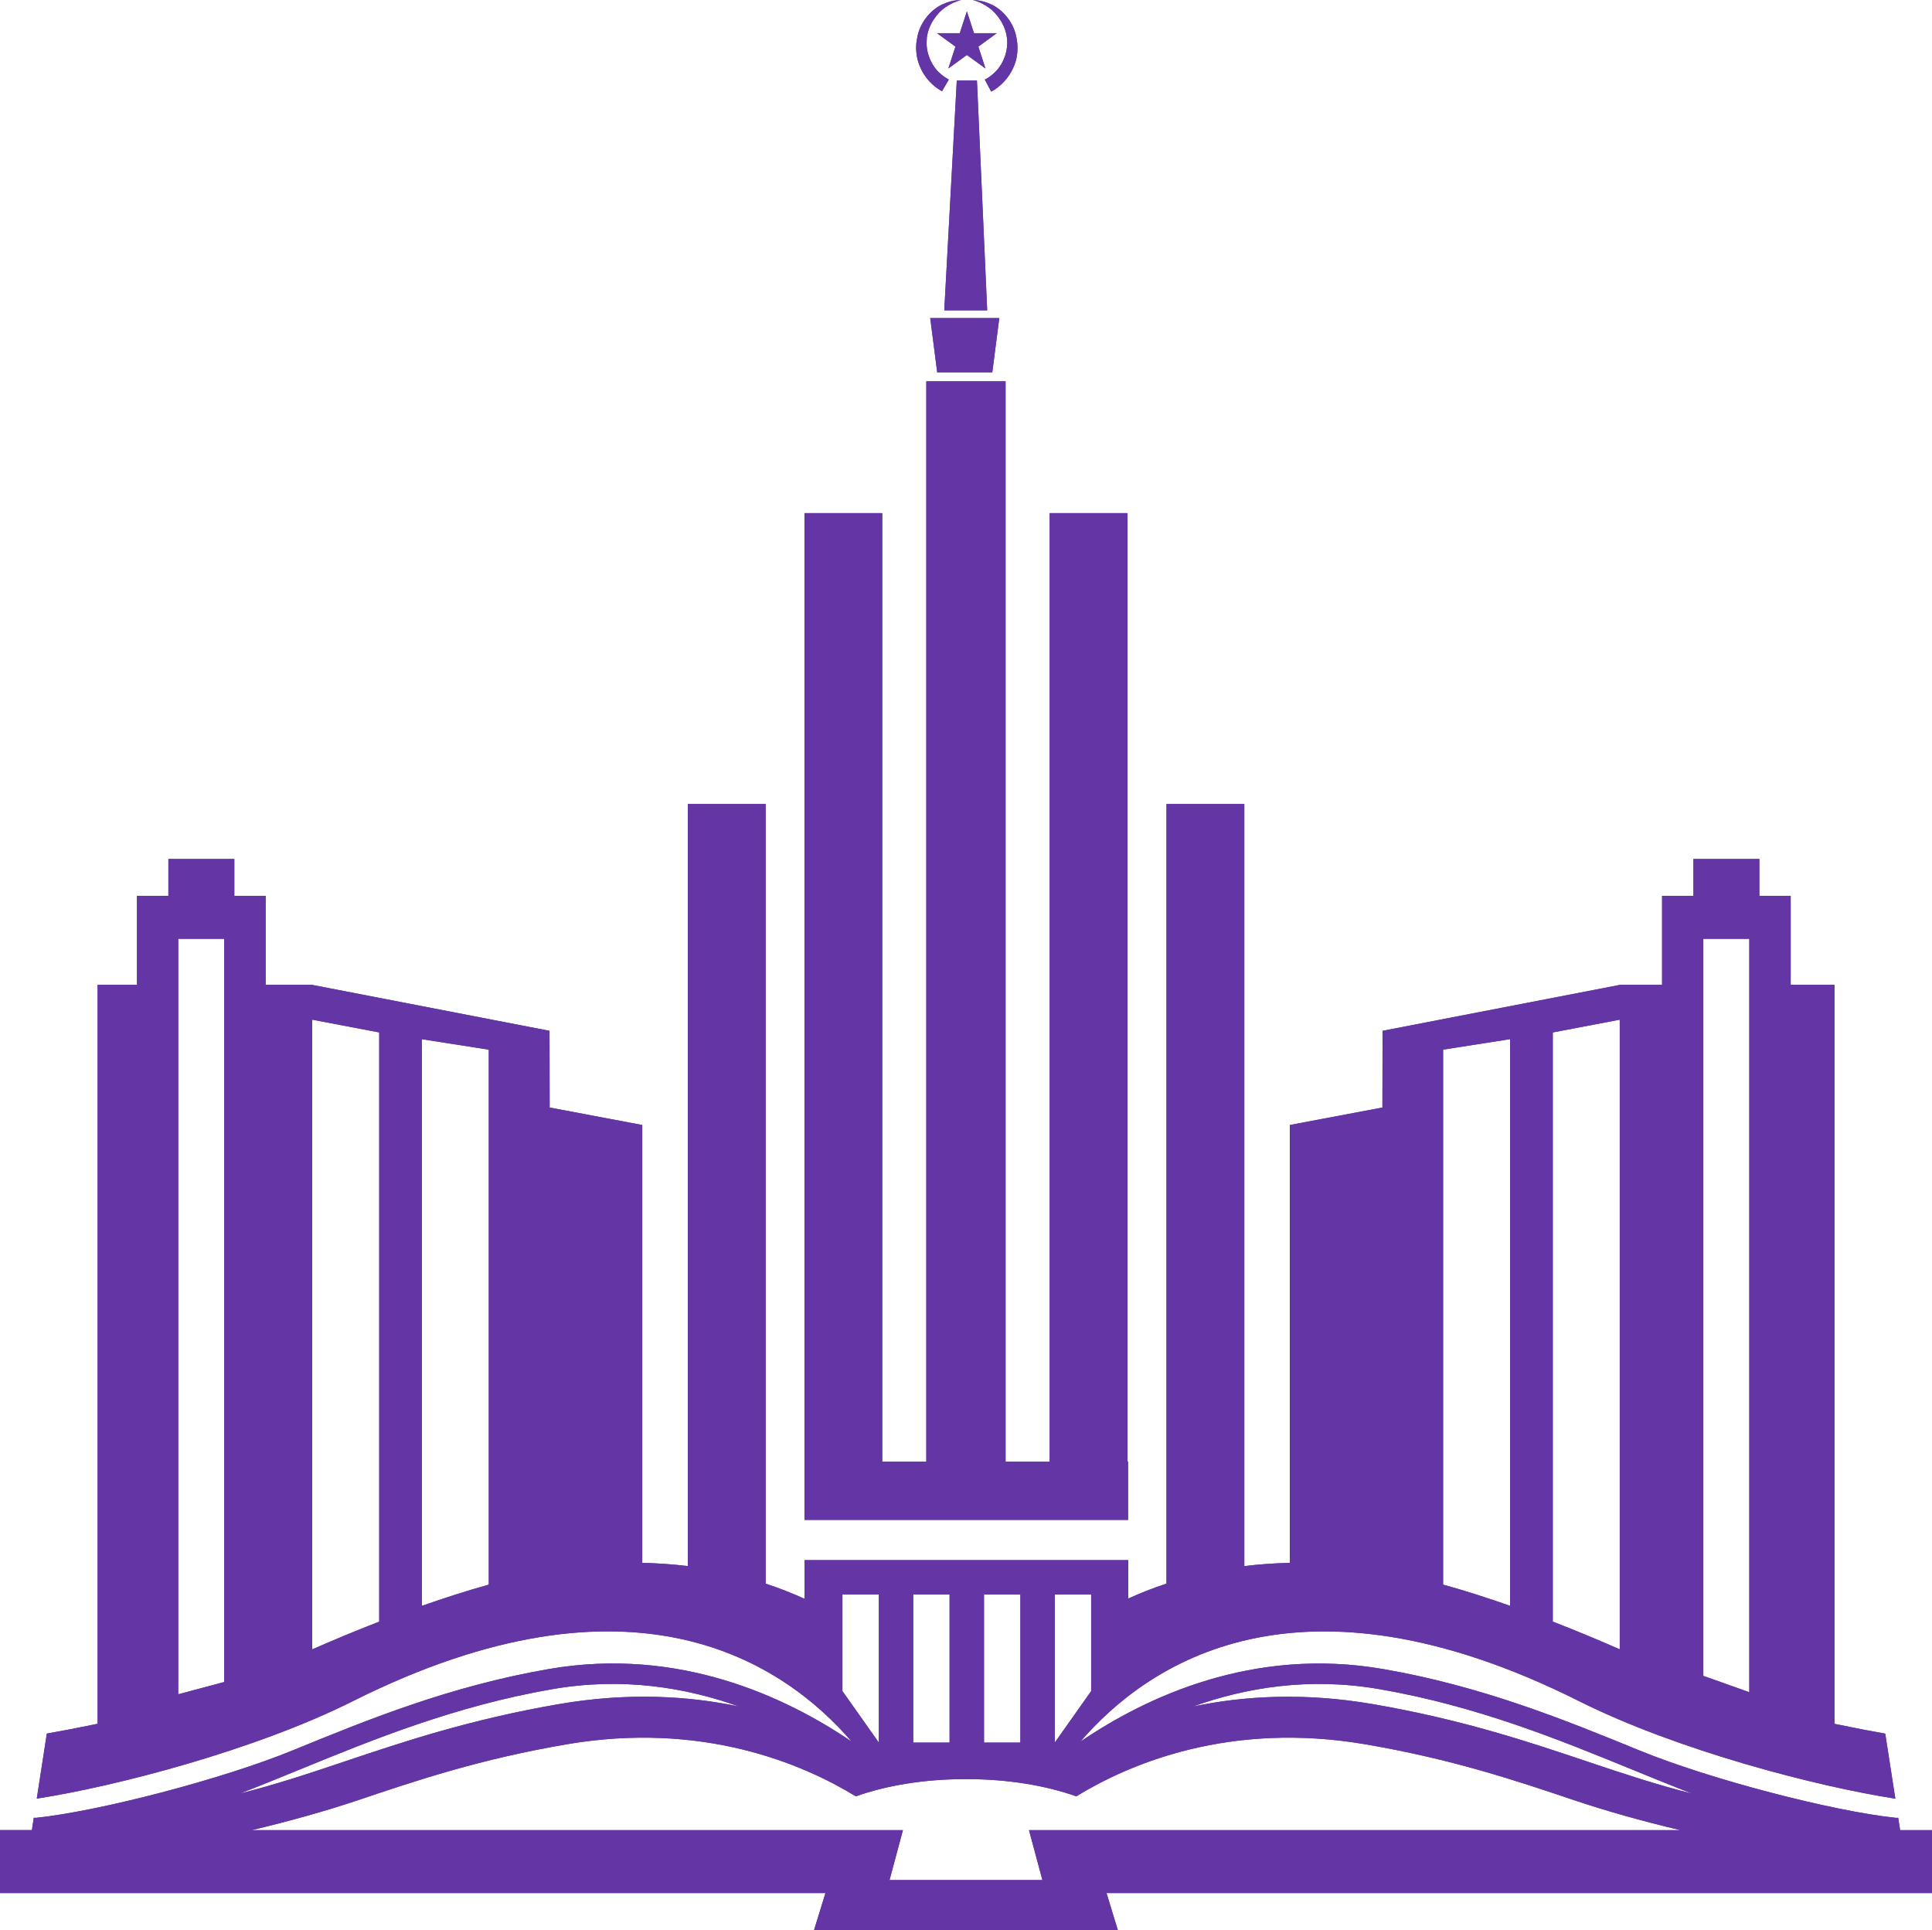 <?xml version="1.0" encoding="UTF-8" standalone="no"?>
<!-- Generator: Adobe Illustrator 23.0.2, SVG Export Plug-In . SVG Version: 6.00 Build 0)  -->
<svg xmlns="http://www.w3.org/2000/svg" xmlns:svg="http://www.w3.org/2000/svg" version="1.1" id="Слой_1" x="0px" y="0px" viewBox="0 0 503.26 502.64" xml:space="preserve" width="503.26" height="502.64"><defs id="defs98"></defs>
<style type="text/css" id="style1">
	.st0{fill-rule:evenodd;clip-rule:evenodd;fill:#FFFFFF;stroke:#3B5070;stroke-width:1.417;stroke-miterlimit:2.613;}
	.st1{fill:#3B5070;}
</style>
<g id="g98" transform="translate(-248.71,-179.7)">
	
	<polygon class="st1" points="505.4,197.52 500.57,194.02 495.75,197.52 497.59,191.84 492.78,188.34 498.72,188.34 500.57,182.66 502.42,188.34 508.36,188.34 503.56,191.84 " id="polygon1" style="fill:#6435a5;fill-opacity:1"></polygon>
	<path class="st1" d="m 502.14,179.71 c 0,0 0.49,0 1.31,0.1 0.82,0.09 2,0.37 3.34,0.99 2.69,1.13 5.8,4.28 6.63,8.4 0.2,0.94 0.36,2.18 0.33,3.04 0,1.05 -0.13,2.09 -0.36,3.05 -0.51,1.92 -1.44,3.57 -2.41,4.83 -2.03,2.52 -4.08,3.43 -4.08,3.43 l -1.66,-3.12 c 0,0 1.51,-0.65 3.16,-2.45 1.61,-1.81 3.01,-4.9 2.61,-8.36 -0.37,-3.37 -2.54,-6.4 -4.75,-7.96 -2.19,-1.56 -4.12,-1.95 -4.12,-1.95 z" id="path2" style="fill:#6435a5;fill-opacity:1"></path>
	<path class="st1" d="m 494.1,203.46 c -0.05,-0.04 -0.34,-0.14 -1.2,-0.74 -0.81,-0.56 -1.82,-1.41 -2.81,-2.67 -0.97,-1.27 -1.88,-2.94 -2.38,-4.88 -0.23,-0.95 -0.34,-1.98 -0.36,-3.01 0,-1.19 0.14,-1.88 0.36,-3.07 0.9,-4.14 4.02,-7.24 6.73,-8.35 1.33,-0.6 2.51,-0.88 3.36,-0.95 0.82,-0.08 1.29,-0.09 1.29,-0.09 0,0 -1.92,0.37 -4.15,1.92 -2.22,1.52 -4.41,4.55 -4.8,7.91 -0.07,0.67 -0.11,1.84 0,2.5 0.09,0.8 0.27,1.57 0.53,2.3 0.47,1.46 1.23,2.68 2.02,3.6 0.8,0.9 1.63,1.51 2.16,1.88 0.49,0.33 1.06,0.62 1,0.62 z" id="path3" style="fill:#6435a5;fill-opacity:1"></path>
	<path class="st1" d="m 751.97,656.35 h -8.3 l -0.5,-3.22 c -0.18,0.01 -0.41,0.02 -0.59,0.02 -16.53,-1.73 -48.54,-10.07 -66.8,-17.55 -19.16,-7.83 -40.86,-16.73 -66.81,-21.21 -33.9,-5.85 -61.8,7.32 -78.84,18.92 17.58,-20.42 56.84,-47.17 129.89,-10.57 25.72,12.89 62.09,22.27 82.4,25.41 l -2.63,-16.94 c -3.74,-0.65 -8.33,-1.53 -13.23,-2.55 V 436.19 h -11.4 V 413.01 H 707 v -9.6 h -17.18 v 9.6 h -8.16 v 23.18 h -10.9 l -61.91,11.98 -0.04,19.98 -24.12,4.55 v 114.03 c -4.14,0.11 -8.09,0.39 -11.85,0.85 V 389.1 h -20.28 v 203.04 c -3.58,1.19 -6.89,2.5 -9.97,3.9 v -10.01 h -84.3 v 10.08 c -3.12,-1.42 -6.5,-2.77 -10.14,-3.97 V 389.1 h -20.26 v 198.48 c -3.77,-0.46 -7.73,-0.74 -11.88,-0.85 V 472.7 l -24.12,-4.55 -0.04,-19.98 -61.92,-11.98 h -12.02 v -23.18 h -8.16 v -9.6 h -17.18 v 9.6 h -8.18 v 23.18 h -10.25 v 192.46 c -4.91,1.02 -9.5,1.9 -13.23,2.55 l -2.62,16.94 c 20.29,-3.14 56.68,-12.52 82.39,-25.41 73.05,-36.6 112.3,-9.85 129.89,10.57 -17.05,-11.6 -44.94,-24.77 -78.84,-18.92 -25.97,4.48 -47.67,13.38 -66.81,21.21 -18.29,7.48 -50.28,15.82 -66.81,17.55 -0.19,0 -0.41,-0.01 -0.6,-0.02 l -0.49,3.22 h -8.31 v 16.39 h 215.02 l -2.96,9.61 h 79.11 l -2.94,-9.61 H 751.97 Z M 692.4,424.21 v 0 h 11.98 v 196.21 l -11.98,-4.25 z m -39.21,24.38 v 0 l 17.44,-3.32 v 163.99 c -5.17,-2.27 -11.08,-4.76 -17.44,-7.22 z m -28.57,4.48 v 0 l 17.45,-2.73 v 147.59 c -5.7,-2 -11.56,-3.89 -17.45,-5.53 z m -317.5,164.7 v 0 l -11.98,3.2 V 424.21 h 11.98 z m 40.37,-15.72 v 0 c -6.36,2.46 -12.27,4.95 -17.45,7.22 v -164 l 17.45,3.32 z m 28.54,-9.64 v 0 c -5.88,1.63 -11.73,3.53 -17.43,5.53 V 450.35 l 17.43,2.73 z m 147.44,2.55 v 0 h 9.47 v 25.18 l -9.47,13.4 z m -18.44,0 v 0 h 9.47 v 38.58 h -9.47 z m -18.44,0 v 0 h 9.47 v 38.58 h -9.47 z m -18.44,25.18 v 0 -25.18 h 9.48 v 38.58 z m -141.24,20.37 v 0 c 18.89,-7.72 40.31,-16.49 65.71,-20.89 18.32,-3.17 34.76,-0.41 48.56,4.52 -13.25,-2.77 -28.92,-3.7 -46.84,-0.62 -23.29,4 -40.78,9.88 -56.21,15.07 -9.15,3.08 -17.85,5.96 -26.96,8.23 5.12,-1.97 10.36,-4.09 15.74,-6.31 z m 189.84,15.84 v 0 l 3.49,13 h -39.82 l 3.49,-13 H 314.24 c 10.18,-2.4 19.61,-5.1 27.29,-7.66 15.78,-5.32 32.13,-10.81 54.61,-14.67 35.47,-6.11 61.6,5.03 75.5,13.52 7.94,-2.81 17.75,-4.48 28.44,-4.48 0.04,0 0.11,0.01 0.15,0.01 v 0.02 c 0.04,0 0.07,0 0.12,-0.02 0.03,0.02 0.07,0.02 0.12,0.02 v -0.02 c 0.04,0 0.09,-0.01 0.14,-0.01 10.68,0 20.5,1.67 28.45,4.48 13.9,-8.49 40.02,-19.63 75.48,-13.52 22.5,3.86 38.85,9.35 54.64,14.67 7.65,2.56 17.09,5.27 27.27,7.66 z M 662.53,638.6 v 0 c -15.43,-5.19 -32.92,-11.07 -56.21,-15.07 -17.92,-3.08 -33.61,-2.15 -46.84,0.62 13.8,-4.94 30.24,-7.69 48.57,-4.52 25.39,4.4 46.81,13.17 65.7,20.89 5.4,2.22 10.63,4.34 15.75,6.32 -9.13,-2.28 -17.81,-5.16 -26.97,-8.24 z" id="path4" style="fill:#6435a5;fill-opacity:1"></path>
	<polygon class="st1" points="522.13,313.34 522.13,560.36 510.65,560.36 510.65,279.01 490,279.01 490,560.36 478.52,560.36 478.52,313.34 458.26,313.34 458.26,575.55 542.56,575.55 542.56,560.36 542.42,560.36 542.42,313.34 " id="polygon4" style="fill:#6435a5;fill-opacity:1"></polygon>
	<polygon class="st1" points="503.19,200.67 497.94,200.67 494.68,260.53 505.86,260.53 " id="polygon5" style="fill:#6435a5;fill-opacity:1"></polygon>
	<polygon class="st1" points="509.01,262.55 491.02,262.55 492.84,276.68 507.19,276.68 " id="polygon6" style="fill:#6435a5;fill-opacity:1"></polygon>
	
	
	
	
	
	
	
	
	
	
	
	
	
	
	
	
	
	
	
	
	
	
	
	
	
	
	
	
	
	
	
	
	
	
	
	
	
	
	
	
	
	
	
	
	
	
	<polygon class="st1" points="505.4,197.52 500.57,194.02 495.75,197.52 497.59,191.84 492.78,188.34 498.72,188.34 500.57,182.66 502.42,188.34 508.36,188.34 503.56,191.84 " id="polygon50" style="fill:#6435a5;fill-opacity:1"></polygon>
	<path class="st1" d="m 502.14,179.71 c 0,0 0.49,0 1.31,0.1 0.82,0.09 2,0.37 3.34,0.99 2.69,1.13 5.8,4.28 6.63,8.4 0.2,0.94 0.36,2.18 0.33,3.04 0,1.05 -0.13,2.09 -0.36,3.05 -0.51,1.92 -1.44,3.57 -2.41,4.83 -2.03,2.52 -4.08,3.43 -4.08,3.43 l -1.66,-3.12 c 0,0 1.51,-0.65 3.16,-2.45 1.61,-1.81 3.01,-4.9 2.61,-8.36 -0.37,-3.37 -2.54,-6.4 -4.75,-7.96 -2.19,-1.56 -4.12,-1.95 -4.12,-1.95 z" id="path51" style="fill:#6435a5;fill-opacity:1"></path>
	<path class="st1" d="m 494.1,203.46 c -0.05,-0.04 -0.34,-0.14 -1.2,-0.74 -0.81,-0.56 -1.82,-1.41 -2.81,-2.67 -0.97,-1.27 -1.88,-2.94 -2.38,-4.88 -0.23,-0.95 -0.34,-1.98 -0.36,-3.01 0,-1.19 0.14,-1.88 0.36,-3.07 0.9,-4.14 4.02,-7.24 6.73,-8.35 1.33,-0.6 2.51,-0.88 3.36,-0.95 0.82,-0.08 1.29,-0.09 1.29,-0.09 0,0 -1.92,0.37 -4.15,1.92 -2.22,1.52 -4.41,4.55 -4.8,7.91 -0.07,0.67 -0.11,1.84 0,2.5 0.09,0.8 0.27,1.57 0.53,2.3 0.47,1.46 1.23,2.68 2.02,3.6 0.8,0.9 1.63,1.51 2.16,1.88 0.49,0.33 1.06,0.62 1,0.62 z" id="path52" style="fill:#6435a5;fill-opacity:1"></path>
	<path class="st1" d="m 751.97,656.35 h -8.3 l -0.5,-3.22 c -0.18,0.01 -0.41,0.02 -0.59,0.02 -16.53,-1.73 -48.54,-10.07 -66.8,-17.55 -19.16,-7.83 -40.86,-16.73 -66.81,-21.21 -33.9,-5.85 -61.8,7.32 -78.84,18.92 17.58,-20.42 56.84,-47.17 129.89,-10.57 25.72,12.89 62.09,22.27 82.4,25.41 l -2.63,-16.94 c -3.74,-0.65 -8.33,-1.53 -13.23,-2.55 V 436.19 h -11.4 V 413.01 H 707 v -9.6 h -17.18 v 9.6 h -8.16 v 23.18 h -10.9 l -61.91,11.98 -0.04,19.98 -24.12,4.55 v 114.03 c -4.14,0.11 -8.09,0.39 -11.85,0.85 V 389.1 h -20.28 v 203.04 c -3.58,1.19 -6.89,2.5 -9.97,3.9 v -10.01 h -84.3 v 10.08 c -3.12,-1.42 -6.5,-2.77 -10.14,-3.97 V 389.1 h -20.26 v 198.48 c -3.77,-0.46 -7.73,-0.74 -11.88,-0.85 V 472.7 l -24.12,-4.55 -0.04,-19.98 -61.92,-11.98 h -12.02 v -23.18 h -8.16 v -9.6 h -17.18 v 9.6 h -8.18 v 23.18 h -10.25 v 192.46 c -4.91,1.02 -9.5,1.9 -13.23,2.55 l -2.62,16.94 c 20.29,-3.14 56.68,-12.52 82.39,-25.41 73.05,-36.6 112.3,-9.85 129.89,10.57 -17.05,-11.6 -44.94,-24.77 -78.84,-18.92 -25.97,4.48 -47.67,13.38 -66.81,21.21 -18.29,7.48 -50.28,15.82 -66.81,17.55 -0.19,0 -0.41,-0.01 -0.6,-0.02 l -0.49,3.22 h -8.31 v 16.39 h 215.02 l -2.96,9.61 h 79.11 l -2.94,-9.61 H 751.97 Z M 692.4,424.21 v 0 h 11.98 v 196.21 l -11.98,-4.25 z m -39.21,24.38 v 0 l 17.44,-3.32 v 163.99 c -5.17,-2.27 -11.08,-4.76 -17.44,-7.22 z m -28.57,4.48 v 0 l 17.45,-2.73 v 147.59 c -5.7,-2 -11.56,-3.89 -17.45,-5.53 z m -317.5,164.7 v 0 l -11.98,3.2 V 424.21 h 11.98 z m 40.37,-15.72 v 0 c -6.36,2.46 -12.27,4.95 -17.45,7.22 v -164 l 17.45,3.32 z m 28.54,-9.64 v 0 c -5.88,1.63 -11.73,3.53 -17.43,5.53 V 450.35 l 17.43,2.73 z m 147.44,2.55 v 0 h 9.47 v 25.18 l -9.47,13.4 z m -18.44,0 v 0 h 9.47 v 38.58 h -9.47 z m -18.44,0 v 0 h 9.47 v 38.58 h -9.47 z m -18.44,25.18 v 0 -25.18 h 9.48 v 38.58 z m -141.24,20.37 v 0 c 18.89,-7.72 40.31,-16.49 65.71,-20.89 18.32,-3.17 34.76,-0.41 48.56,4.52 -13.25,-2.77 -28.92,-3.7 -46.84,-0.62 -23.29,4 -40.78,9.88 -56.21,15.07 -9.15,3.08 -17.85,5.96 -26.96,8.23 5.12,-1.97 10.36,-4.09 15.74,-6.31 z m 189.84,15.84 v 0 l 3.49,13 h -39.82 l 3.49,-13 H 314.24 c 10.18,-2.4 19.61,-5.1 27.29,-7.66 15.78,-5.32 32.13,-10.81 54.61,-14.67 35.47,-6.11 61.6,5.03 75.5,13.52 7.94,-2.81 17.75,-4.48 28.44,-4.48 0.04,0 0.11,0.01 0.15,0.01 v 0.02 c 0.04,0 0.07,0 0.12,-0.02 0.03,0.02 0.07,0.02 0.12,0.02 v -0.02 c 0.04,0 0.09,-0.01 0.14,-0.01 10.68,0 20.5,1.67 28.45,4.48 13.9,-8.49 40.02,-19.63 75.48,-13.52 22.5,3.86 38.85,9.35 54.64,14.67 7.65,2.56 17.09,5.27 27.27,7.66 z M 662.53,638.6 v 0 c -15.43,-5.19 -32.92,-11.07 -56.21,-15.07 -17.92,-3.08 -33.61,-2.15 -46.84,0.62 13.8,-4.94 30.24,-7.69 48.57,-4.52 25.39,4.4 46.81,13.17 65.7,20.89 5.4,2.22 10.63,4.34 15.75,6.32 -9.13,-2.28 -17.81,-5.16 -26.97,-8.24 z" id="path53" style="fill:#6435a5;fill-opacity:1"></path>
	<polygon class="st1" points="522.13,313.34 522.13,560.36 510.65,560.36 510.65,279.01 490,279.01 490,560.36 478.52,560.36 478.52,313.34 458.26,313.34 458.26,575.55 542.56,575.55 542.56,560.36 542.42,560.36 542.42,313.34 " id="polygon53" style="fill:#6435a5;fill-opacity:1"></polygon>
	<polygon class="st1" points="503.19,200.67 497.94,200.67 494.68,260.53 505.86,260.53 " id="polygon54" style="fill:#6435a5;fill-opacity:1"></polygon>
	<polygon class="st1" points="509.01,262.55 491.02,262.55 492.84,276.68 507.19,276.68 " id="polygon55" style="fill:#6435a5;fill-opacity:1"></polygon>
	
	
	
	
	
	
	
	
	
	
	
	
	
	
	
	
	
	
	
	
	
	
	
	
	
	
	
	
	
	
	
	
	
	
	
	
	
	
	
	
	
	
	
	
	
</g>
</svg>
